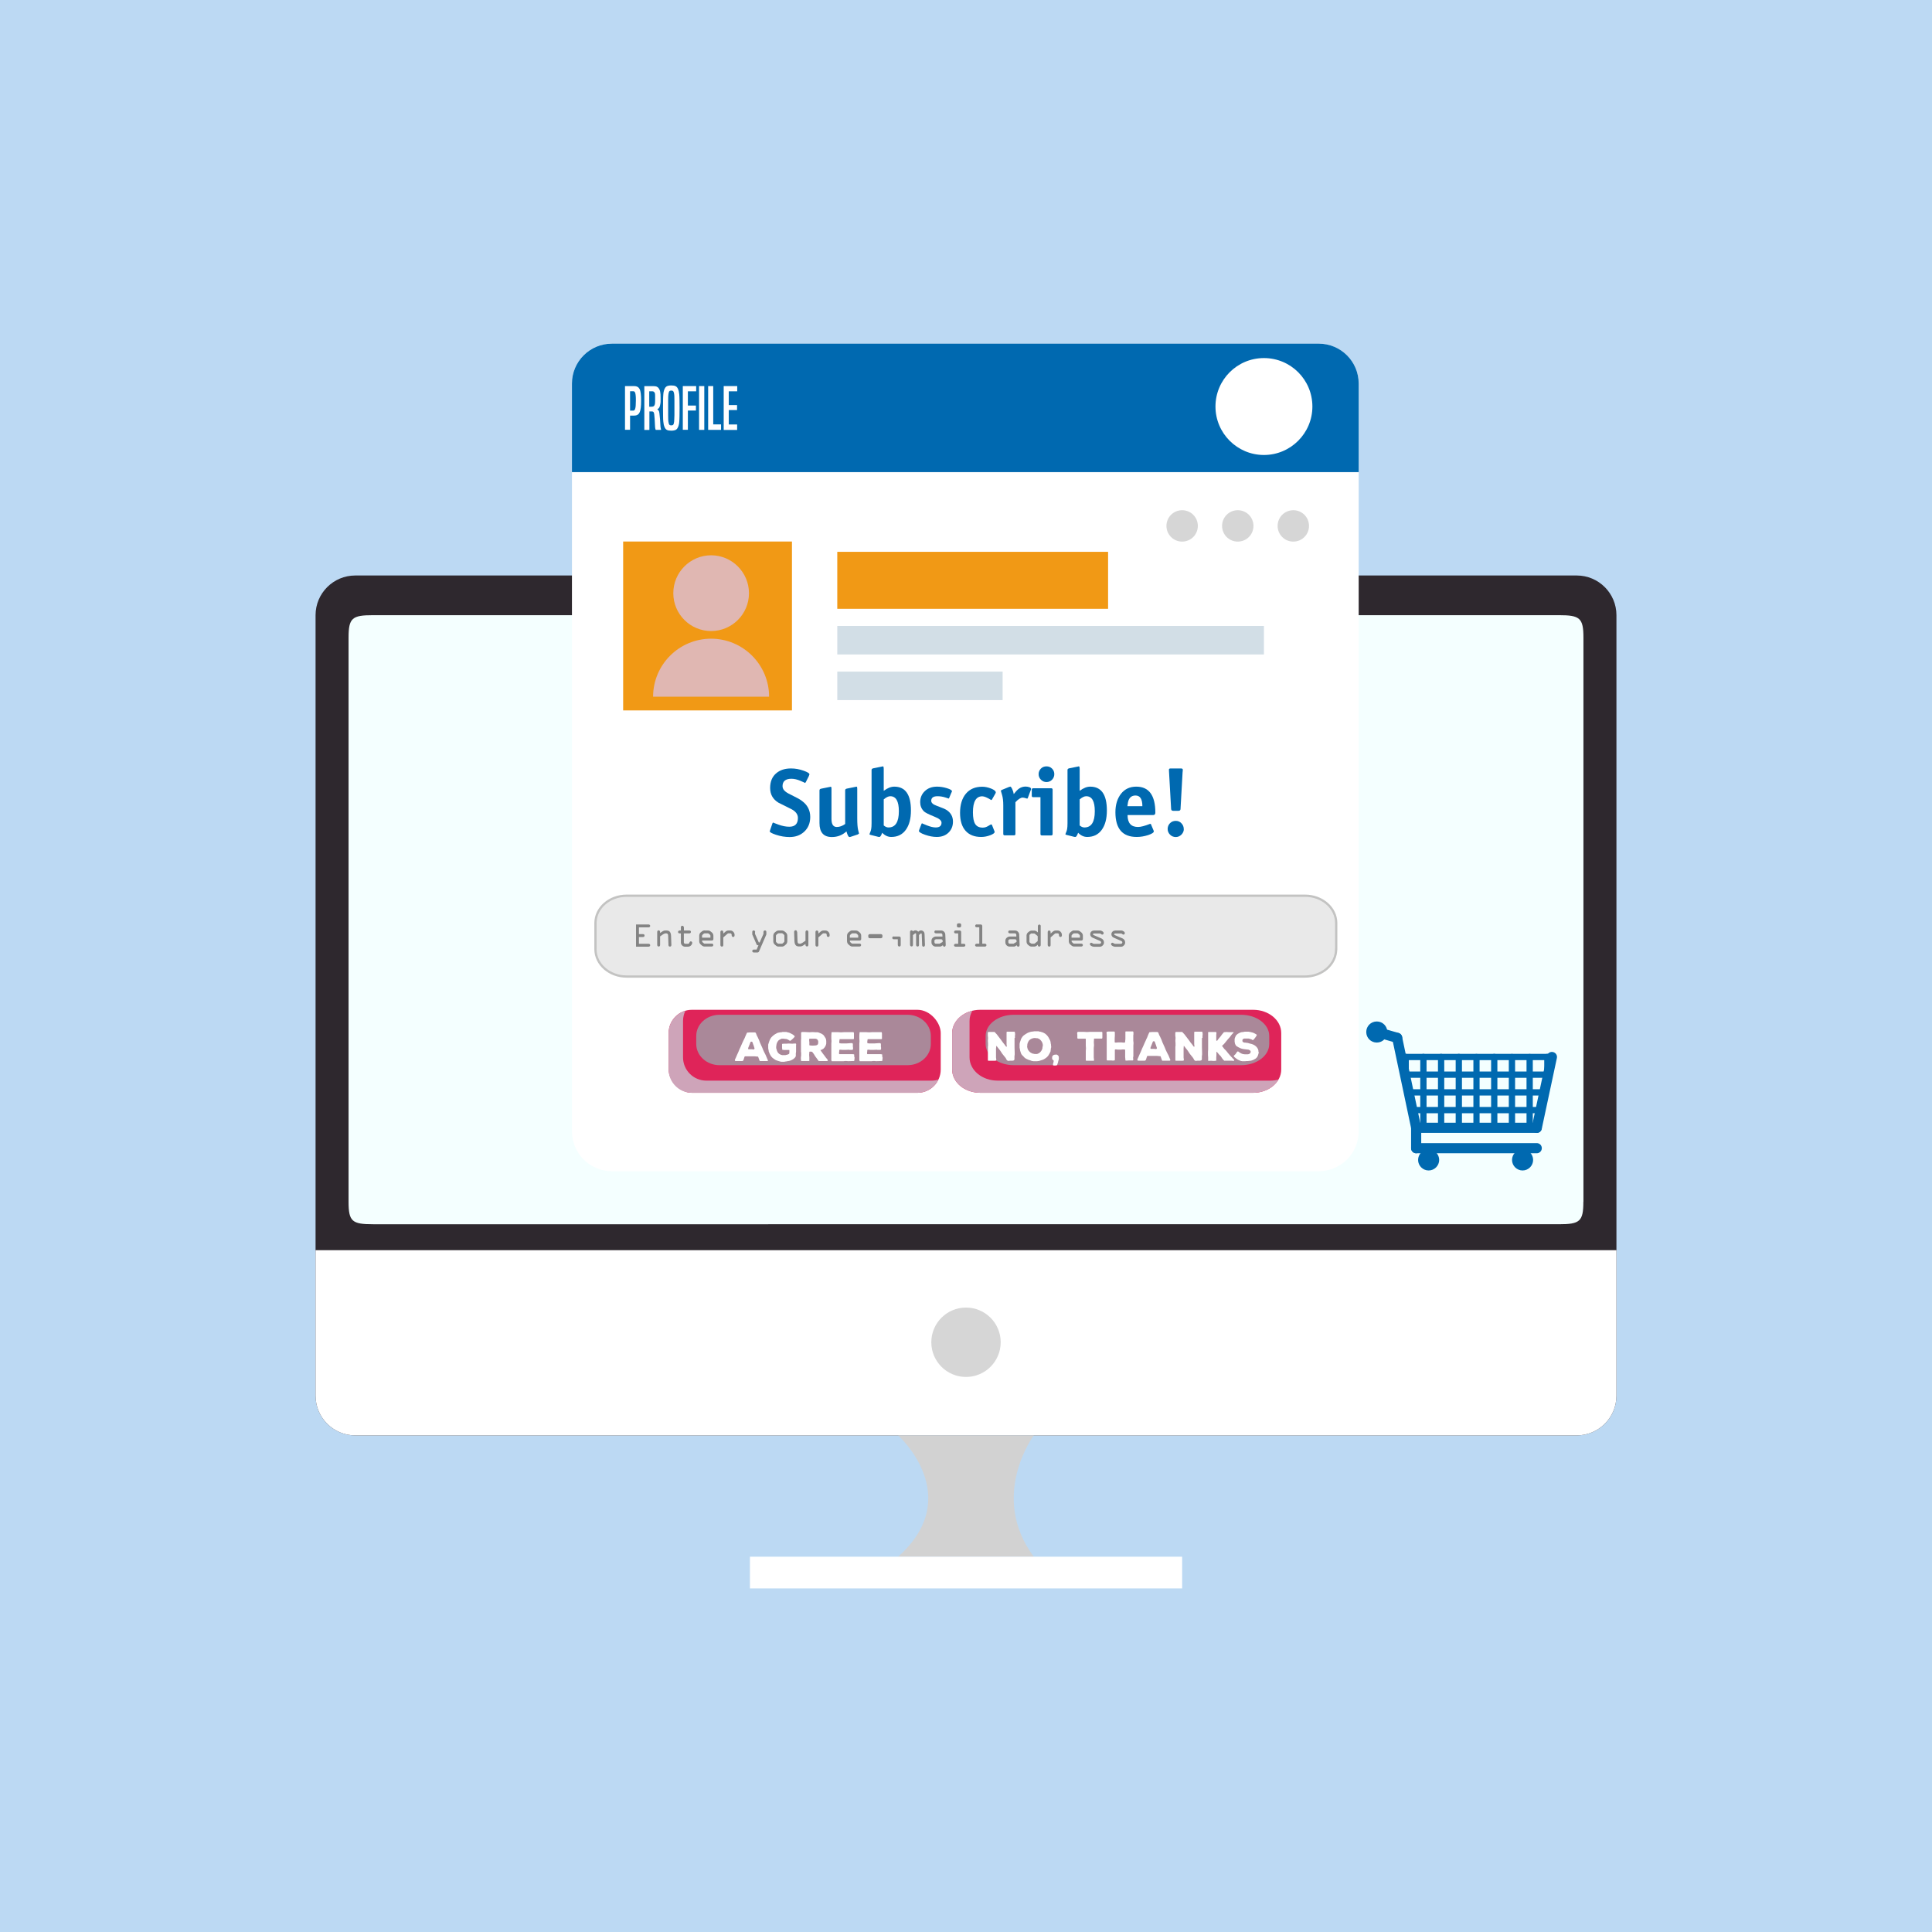 <?xml version="1.0" encoding="UTF-8"?><svg xmlns="http://www.w3.org/2000/svg" width="240" height="240" viewBox="0 0 240 240"><defs><style>.d{fill:#0069b0;}.e{fill:#f4ffff;}.f,.g{fill:#fff;}.h{fill:#f19915;}.i{fill:#bcd9f3;}.j{fill:#df2459;}.k{fill:#d2dee6;}.l{fill:#d2d2d2;}.m{fill:#d6d6d6;}.n{fill:#e0b7b2;}.o{fill:#2e282e;}.p{fill:#838383;}.q{fill:#cea4b9;}.q,.r{mix-blend-mode:multiply;}.s{fill:#a89;}.s,.g{mix-blend-mode:soft-light;}.t{fill:#e9e9e9;stroke:#c3c3c2;stroke-miterlimit:10;stroke-width:.28px;}.u{isolation:isolate;}</style></defs><g class="u"><g id="a"/><g id="b"><g id="c"><g><rect class="i" width="240" height="240"/><g><g><path class="o" d="M44.13,71.49H195.87c2.72,0,4.93,2.21,4.93,4.93v96.96c0,2.72-2.21,4.93-4.93,4.93H44.13c-2.72,0-4.93-2.21-4.93-4.93V76.42c0-2.72,2.21-4.93,4.93-4.93Z"/><path class="e" d="M196.69,149.3c0,2.44-.45,2.78-3.04,2.78H46.34c-2.59,0-3.04-.34-3.04-2.78V79.2c0-2.44,.45-2.78,3.04-2.78H193.66c2.58,0,3.04,.34,3.04,2.78v70.1Z"/><path class="f" d="M39.2,155.3v18.08c0,2.72,2.21,4.93,4.93,4.93H195.87c2.72,0,4.93-2.21,4.93-4.93v-18.08H39.2Z"/><path class="m" d="M124.31,166.74c0,2.38-1.93,4.31-4.31,4.31s-4.31-1.93-4.31-4.31,1.93-4.31,4.31-4.31,4.31,1.93,4.31,4.31Z"/><path class="l" d="M128.42,193.38h-16.85c8.42-7.53,0-15.07,0-15.07h16.85s-5.6,7.53,0,15.07Z"/><rect class="f" x="93.16" y="193.38" width="53.69" height="3.94"/></g><g><path class="f" d="M76.01,42.69h87.81c2.74,0,4.96,2.22,4.96,4.96v92.88c0,2.74-2.22,4.96-4.96,4.96H76.01c-2.74,0-4.96-2.22-4.96-4.96V47.64c0-2.74,2.22-4.96,4.96-4.96Z"/><path class="d" d="M168.78,58.65v-11c0-2.74-2.22-4.96-4.96-4.96H76.01c-2.74,0-4.96,2.22-4.96,4.96v11h97.73Z"/><g><path class="f" d="M77.64,53.4v-5.44h1.13c.17,0,.31,.03,.42,.09,.11,.06,.2,.16,.27,.29,.07,.14,.11,.32,.14,.56,.03,.23,.04,.52,.04,.87s-.01,.64-.04,.87c-.03,.24-.07,.43-.14,.57-.06,.15-.15,.25-.27,.32-.12,.07-.26,.1-.43,.1h-.49v1.76h-.63Zm1.02-2.39c.06,0,.11-.02,.15-.06,.04-.04,.08-.1,.1-.2,.03-.09,.05-.22,.06-.38,.01-.16,.02-.36,.02-.61s0-.44-.02-.6c-.01-.15-.04-.27-.06-.35-.03-.08-.07-.14-.11-.17-.04-.03-.09-.04-.15-.04h-.38v2.41h.39Z"/><path class="f" d="M81.46,53.4s-.03-.06-.04-.09c0-.03-.02-.08-.03-.13,0-.06-.01-.14-.02-.23,0-.1-.01-.23-.02-.39-.01-.18-.02-.36-.03-.55-.01-.18-.03-.37-.05-.55-.02-.15-.06-.24-.1-.29-.04-.04-.11-.06-.2-.06h-.3v2.3h-.63v-5.44h1.15c.17,0,.3,.02,.39,.06s.17,.1,.24,.19c.04,.06,.08,.12,.11,.19s.06,.15,.08,.25c.02,.1,.03,.21,.04,.33,0,.13,.01,.27,.01,.44s0,.32,0,.43c0,.12-.01,.22-.03,.3-.01,.08-.03,.15-.04,.21s-.03,.11-.05,.16c-.03,.08-.07,.14-.12,.19-.05,.04-.09,.08-.15,.1v.04s.09,.07,.14,.13c.05,.06,.08,.17,.1,.32,.03,.25,.06,.5,.08,.76,.02,.26,.04,.52,.05,.8,0,.11,.02,.2,.03,.28,.01,.08,.03,.15,.05,.22v.03h-.65Zm-.51-2.88c.09,0,.16-.01,.22-.04,.06-.02,.11-.08,.14-.16,.02-.04,.03-.08,.04-.11,0-.04,.02-.09,.02-.15,0-.06,.01-.15,.01-.24,0-.1,0-.23,0-.38,0-.12,0-.22,0-.3,0-.08,0-.14-.01-.19,0-.05-.01-.09-.03-.12-.01-.03-.03-.06-.04-.08-.06-.09-.14-.14-.25-.14h-.4v1.92h.29Z"/><path class="f" d="M82.55,53.05c-.03-.08-.06-.17-.09-.27-.02-.1-.04-.23-.06-.4s-.03-.39-.03-.66c0-.27-.01-.62-.01-1.04s0-.77,.01-1.04c0-.27,.02-.49,.03-.65,.01-.17,.03-.3,.06-.39,.02-.1,.05-.19,.09-.27,.07-.17,.16-.28,.29-.35,.12-.06,.31-.1,.55-.1s.43,.03,.55,.1c.12,.06,.22,.18,.29,.35,.03,.09,.06,.18,.09,.27,.02,.1,.04,.23,.06,.39,.01,.17,.03,.39,.03,.65,0,.27,.01,.62,.01,1.04s0,.77-.01,1.04c0,.27-.02,.49-.03,.66-.01,.17-.03,.3-.06,.4-.02,.1-.05,.19-.09,.27-.07,.17-.16,.28-.29,.35-.12,.06-.31,.1-.55,.1s-.43-.03-.55-.1c-.12-.06-.22-.18-.29-.35Zm1.15-.46c.01-.06,.03-.12,.04-.19,0-.07,.02-.17,.02-.3,0-.13,.01-.31,.02-.53,0-.22,0-.53,0-.9s0-.68,0-.91c0-.23,0-.41-.01-.54,0-.13-.02-.23-.03-.29,0-.06-.02-.13-.04-.18-.02-.09-.06-.15-.1-.18-.05-.04-.12-.05-.21-.05s-.17,.02-.21,.05c-.04,.04-.08,.09-.1,.18-.01,.06-.03,.12-.04,.19s-.02,.17-.03,.3c0,.13-.01,.31-.01,.54,0,.23,0,.53,0,.91s0,.68,0,.9c0,.22,0,.4,.01,.53,0,.13,.02,.23,.03,.3,.01,.07,.03,.13,.04,.19,.02,.09,.06,.15,.1,.18,.04,.03,.11,.05,.21,.05s.17-.02,.21-.05c.04-.03,.08-.09,.1-.18Z"/><path class="f" d="M84.82,53.4v-5.44h1.66v.65h-1.03v1.77h1v.62h-1v2.39h-.63Z"/><path class="f" d="M86.84,53.4v-5.44h.65v5.44h-.65Z"/><path class="f" d="M87.97,53.4v-5.44h.63v4.76h.97v.68h-1.6Z"/><path class="f" d="M89.9,53.4v-5.44h1.68v.65h-1.05v1.71h1.03v.62h-1.03v1.79h1.04v.68h-1.67Z"/></g><path class="g" d="M163.03,50.5c0,3.32-2.7,6.02-6.02,6.02s-6.02-2.7-6.02-6.02,2.69-6.02,6.02-6.02,6.02,2.69,6.02,6.02Z"/><polygon class="f" points="160.31 52.12 158.69 50.5 160.31 48.88 158.63 47.19 157.01 48.81 155.39 47.19 153.7 48.88 155.32 50.5 153.7 52.12 155.39 53.8 157.01 52.18 158.63 53.8 160.31 52.12"/><g><path class="m" d="M148.8,65.33c0,1.08-.87,1.95-1.95,1.95s-1.95-.87-1.95-1.95,.87-1.95,1.95-1.95,1.95,.87,1.95,1.95Z"/><path class="m" d="M155.71,65.33c0,1.08-.87,1.95-1.95,1.95s-1.95-.87-1.95-1.95,.87-1.95,1.95-1.95,1.95,.87,1.95,1.95Z"/><path class="m" d="M162.61,65.33c0,1.08-.87,1.95-1.95,1.95s-1.95-.87-1.95-1.95,.87-1.95,1.95-1.95,1.95,.87,1.95,1.95Z"/></g><rect class="h" x="77.41" y="67.27" width="20.97" height="20.98"/><g class="r"><path class="n" d="M88.34,78.39c2.6,0,4.7-2.11,4.7-4.7s-2.11-4.71-4.7-4.71-4.7,2.11-4.7,4.71,2.11,4.7,4.7,4.7Z"/><path class="n" d="M88.34,79.34c-3.98,0-7.21,3.23-7.21,7.21h14.41c0-3.98-3.23-7.21-7.21-7.21Z"/></g><rect class="h" x="104.01" y="68.55" width="33.64" height="7.08"/><rect class="k" x="104.01" y="77.76" width="53" height="3.54"/><rect class="k" x="104.01" y="83.43" width="20.54" height="3.54"/><g><rect class="j" x="83.06" y="125.44" width="33.8" height="10.31" rx="2.89" ry="2.89"/><path class="q" d="M115.77,134.24h-28.03c-1.59,0-2.89-1.29-2.89-2.89v-4.53c0-.45,.11-.88,.29-1.26-1.2,.35-2.08,1.46-2.08,2.77v4.53c0,1.59,1.29,2.89,2.89,2.89h28.03c1.14,0,2.13-.67,2.59-1.63-.26,.07-.53,.12-.81,.12Z"/><path class="s" d="M115.63,129.69c0,1.45-1.29,2.63-2.89,2.63h-23.36c-1.59,0-2.89-1.18-2.89-2.63v-1c0-1.45,1.29-2.63,2.89-2.63h23.36c1.59,0,2.89,1.18,2.89,2.63v1Z"/><g><path class="f" d="M95.4,131.66v.07l-.02,.06-.06,.02h-.92l-.03-.04-.03-.05-.15-.42-.04-.05h-.1l-.3-.03h-1.2l-.04,.02-.03,.06-.11,.34-.03,.08-.06,.06-.07,.03h-.82l-.06-.02-.04-.05v-.1l.04-.08,.07-.15,.03-.07,.12-.28,.03-.07,.13-.28,.03-.07,.11-.27,.03-.07,.13-.28,.03-.07,.18-.41,.14-.3,.04-.08,.11-.22,.03-.08,.1-.23,.03-.07,.09-.2,.03-.06,.05-.03h.07l.23-.02h.62l.08,.02,.05,.04,.03,.07,.07,.19,.03,.07,.12,.23,.03,.07,.11,.24,.03,.07,.09,.25,.03,.07,.11,.24,.03,.07,.11,.24,.03,.07,.1,.25,.03,.07,.15,.31,.12,.23,.03,.07,.13,.31,.1,.25Zm-1.66-1.4l-.02-.07-.11-.34-.03-.07-.1-.29-.03-.06-.05-.03h-.12l-.05,.05-.13,.34-.03,.07-.13,.33v.13l.06,.02h.38l.23,.03,.06-.02,.04-.04v-.05Z"/><path class="f" d="M98.89,129.76v.88l-.03,.21v.35l-.03,.05-.04,.07-.04,.06-.08,.08-.06,.05-.03,.03-.07,.04-.03,.02-.06,.04-.1,.05-.07,.03-.07,.03-.11,.03-.07,.02h-.08l-.07,.03h-.11l-.07,.03h-.07l-.2,.04h-.34l-.08-.03h-.08l-.07-.03-.17-.05-.07-.02-.07-.03-.1-.03-.06-.03-.1-.06-.06-.04-.06-.04-.06-.05-.06-.04-.06-.05-.08-.08-.05-.06-.06-.07-.04-.07-.12-.22-.03-.08-.03-.07-.03-.08-.03-.08v-.08l-.03-.08v-.08l-.03-.11v-.49l.03-.08,.02-.08,.03-.08,.03-.08,.02-.08,.03-.07,.03-.08,.04-.08,.03-.07,.06-.09,.04-.06,.05-.06,.06-.06,.06-.06,.13-.11,.06-.05,.06-.04,.06-.04,.16-.09,.07-.04,.08-.04,.08-.02,.08-.02,.18-.03,.14-.02h.07l.07-.03h.49l.07,.03,.11,.02,.07,.02,.11,.03,.07,.03,.18,.09,.07,.04,.07,.04h.02l.06,.05,.06,.04,.02,.03,.06,.04,.03,.03,.03,.03v.07l-.04,.04-.04,.06-.05,.05-.14,.14-.09,.08-.06,.05-.06,.04-.04,.03-.03,.02h-.04l-.06-.03-.06-.04-.06-.04-.07-.04-.08-.03-.08-.03-.08-.02h-.08l-.23-.03h-.24l-.08,.04-.15,.07-.06,.04-.07,.05-.05,.05-.05,.07-.04,.06-.04,.07-.03,.07-.03,.08-.02,.07-.03,.15v.08l-.02,.08v.2l.03,.08,.03,.11,.02,.08,.05,.12,.03,.07,.06,.09,.05,.06,.09,.08,.07,.05,.1,.05,.07,.03,.15,.04h.4l.27-.07,.08-.03,.07-.04,.05-.03v-.09l.02-.04v-.31l-.03-.03h-.64l-.17-.02h-.03l-.02-.03v-.1l-.02-.08v-.51l.02-.02h.06l.13-.02h.31l.32-.02,.4,.02h.08l.2-.02h.19l.03,.04v.03l.02,.07v.04Z"/><path class="f" d="M102.81,131.79l-.07,.02h-1.04l-.04-.06-.16-.22-.04-.06-.16-.21-.04-.06-.14-.23-.04-.06-.16-.21-.03-.04h-.03l-.06-.02h-.22l-.04,.02v.07l-.02,.27v.08l.02,.28v.42l-.03,.02h-.97l-.03-.03v-.12l-.02-.07v-.21l.03-.27v-.35l-.02-.08v-1.39l.02-.26v-.76l.04-.04h.06l.04-.02h.3l.59,.03,.34-.02h.08l.33,.02h.27l.07,.02,.1,.03,.07,.03,.07,.03,.08,.03,.07,.03,.07,.04,.09,.06,.06,.04,.05,.05,.05,.06,.07,.1,.04,.07,.06,.09,.04,.07,.03,.07,.03,.08v.08l.02,.08v.35l-.02,.08-.02,.08-.03,.07-.03,.07-.04,.07-.04,.06-.04,.06-.04,.05-.08,.08-.05,.04-.1,.05-.06,.04-.06,.03h-.07l-.04,.03,.02,.04,.18,.25,.04,.06,.18,.24,.05,.06,.18,.25,.05,.06,.15,.18,.04,.06,.03,.06-.02,.04Zm-1.4-1.94l.07-.03,.06-.03,.05-.06,.03-.07,.02-.08v-.25l-.03-.07-.04-.07-.04-.06-.05-.04-.07-.03-.11-.03h-.72l-.03,.02-.03,.03v.25l.02,.08v.44h.04l.06,.02,.26,.02h.08l.33-.02,.11-.02Z"/><path class="f" d="M106.16,131.34v.08l-.03,.27v.05l-.02,.04-.03,.02-.65,.02h-.08l-.26-.02h-.08l-.26,.03h-1.42l-.03-.04v-.03l-.03-.06v-2.07l.02-.26v-.08l-.02-.26v-.42l.02-.26v-.07l.02-.04,.02-.02h.81l.3,.02h.08l.3-.02h1.21l.03,.03v.04l.02,.07v.68l-.04,.03-.02,.02h-1.71l-.02,.03v.08l-.03,.12v.22l.02,.03,.02,.03h.05l.16,.02h.63l.56-.04h.15l.05,.02,.03,.03v.03l.02,.05v.33l.02,.11v.15l-.02,.06-.02,.03-.04,.03h-.37l-.08-.02-.4,.02h-.4l-.2-.02h-.14l-.03,.02v.04l-.02,.07v.12l-.02,.08v.16l.02,.04,.02,.02h1.61l.18,.02h.03l.02,.04v.06l.02,.27Z"/><path class="f" d="M109.64,131.34v.08l-.03,.27v.05l-.02,.04-.03,.02-.65,.02h-.08l-.26-.02h-.08l-.26,.03h-1.42l-.03-.04v-.03l-.03-.06v-2.07l.02-.26v-.08l-.02-.26v-.42l.02-.26v-.07l.02-.04,.02-.02h.81l.3,.02h.08l.3-.02h1.21l.03,.03v.04l.02,.07v.68l-.04,.03-.02,.02h-1.71l-.02,.03v.08l-.03,.12v.22l.02,.03,.02,.03h.05l.16,.02h.63l.56-.04h.15l.05,.02,.03,.03v.03l.02,.05v.33l.02,.11v.15l-.02,.06-.02,.03-.04,.03h-.37l-.08-.02-.4,.02h-.4l-.2-.02h-.14l-.03,.02v.04l-.02,.07v.12l-.02,.08v.16l.02,.04,.02,.02h1.61l.18,.02h.03l.02,.04v.06l.02,.27Z"/></g></g><g><path class="j" d="M159.16,132.86c0,1.59-1.56,2.89-3.49,2.89h-33.9c-1.93,0-3.49-1.29-3.49-2.89v-4.53c0-1.59,1.56-2.89,3.49-2.89h33.9c1.93,0,3.49,1.29,3.49,2.89v4.53Z"/><path class="q" d="M157.83,134.24h-33.9c-1.93,0-3.49-1.29-3.49-2.89v-4.53c0-.45,.13-.88,.35-1.26-1.45,.35-2.51,1.46-2.51,2.77v4.53c0,1.59,1.56,2.89,3.49,2.89h33.9c1.38,0,2.57-.67,3.14-1.63-.31,.07-.64,.12-.98,.12Z"/><path class="s" d="M157.67,129.69c0,1.45-1.56,2.63-3.49,2.63h-28.25c-1.93,0-3.49-1.18-3.49-2.63v-1c0-1.45,1.56-2.63,3.49-2.63h28.25c1.93,0,3.49,1.18,3.49,2.63v1Z"/><g><path class="f" d="M126.03,128.94v1.18l.02,.66v.21l-.03,.24v.36l-.02,.06-.04,.06-.05,.03h-.04l-.07,.02h-.33l-.13,.02h-.14l-.06-.04-.06-.04-.04-.06-.07-.14-.04-.07-.19-.24-.05-.06-.19-.24-.04-.06-.17-.26-.04-.06-.19-.24-.05-.06-.18-.24-.04-.04h-.03v.07l-.03,.25v1.13l.03,.2v.14l-.04,.03h-.03l-.06,.02h-.85l-.04-.02-.02-.04v-1.7l.02-.08v-.34l-.02-.26v-.08l.02-.26v-.08l-.03-.27v-.34l.02-.05v-.04h.04l.05-.02h.73l.02,.02,.03,.04,.21,.22,.05,.06,.18,.24,.05,.06,.18,.24,.05,.06,.18,.25,.04,.06,.19,.24,.05,.06,.18,.25,.04,.03h.04l.03-.02v-.06l-.03-.21v-1.51l.03-.04,.03-.02h.91l.04,.03,.03,.03v.11l.02,.08v.15l-.02,.08v.29Z"/><path class="f" d="M130.58,129.92v.19l-.02,.07-.03,.15v.11l-.02,.07v.08l-.03,.07-.05,.1-.03,.07-.13,.22-.04,.07-.05,.06-.05,.06-.08,.08-.06,.05-.06,.05-.06,.04-.09,.06-.07,.04-.07,.04-.07,.03-.1,.04-.07,.02-.16,.05-.08,.03-.08,.02-.08,.02h-.08l-.08,.02h-.44l-.16-.03h-.07l-.07-.04-.27-.09-.08-.02-.08-.04-.16-.07-.07-.04-.07-.04-.06-.05-.06-.05-.06-.07-.06-.06-.13-.13-.05-.06-.05-.06-.04-.07-.04-.1-.07-.22-.03-.1v-.07l-.03-.08v-.07l-.03-.11v-.5l.02-.08,.02-.09,.02-.08,.03-.07,.03-.08,.03-.11,.03-.08,.02-.04,.04-.07,.07-.11,.05-.07,.03-.04,.06-.06,.08-.07,.07-.05,.06-.04,.15-.1,.07-.04,.07-.04,.07-.04,.1-.04,.07-.02,.07-.03,.07-.02,.19-.04h.07l.25-.04h.51l.08,.03,.08,.02h.08l.08,.03,.07,.02,.07,.02,.1,.04,.07,.03,.16,.09,.06,.04,.06,.05,.08,.08,.06,.05,.05,.06,.04,.06,.07,.09,.04,.07,.03,.06,.04,.07,.05,.1,.04,.07,.03,.07,.03,.07,.02,.11,.03,.15v.08l.03,.08v.17Zm-1.04,.08v-.25l-.04-.15-.02-.07-.06-.11-.04-.07-.07-.09-.05-.05-.07-.08-.06-.04-.13-.07-.07-.03-.08-.02h-.08l-.16-.02h-.18l-.07,.02-.13,.03-.08,.03-.11,.06-.07,.04-.08,.07-.06,.06-.05,.07-.04,.06v.03l-.06,.1-.03,.07v.04l-.03,.07v.14l-.02,.07v.15l.02,.08v.04l.03,.07v.03l.03,.07,.02,.04,.04,.07,.03,.04,.06,.07,.03,.04,.06,.06,.1,.08,.07,.04,.08,.04,.07,.03,.1,.04h.07l.12,.03h.29l.11-.04,.07-.03,.11-.07,.06-.04,.08-.08,.05-.06,.06-.08,.04-.07,.05-.11,.03-.07,.02-.11v-.07l.02-.12Z"/><path class="f" d="M131.54,131.45v.07l-.02,.03v.08l-.04,.12-.02,.07-.02,.08v.04l-.03,.09-.03,.09-.03,.08v.04l-.04,.06v.02h-.03l-.03,.02-.16,.02h-.17l-.06-.02h-.03l-.02-.03v-.16l.03-.08,.02-.09,.03-.13v-.1l-.02-.02-.04-.03-.06-.05-.05-.07-.02-.07v-.21l.03-.08,.04-.07,.06-.06,.08-.04,.08-.03h.08l.09-.02h.09l.08,.04,.07,.04,.06,.06,.04,.07,.03,.08v.18Z"/><path class="f" d="M136.94,128.56v.34l-.02,.06v.04l-.04,.02h-.96l-.02,.04v.07l-.02,.29v.08l.02,.3v.08l-.03,.3v1.2l.03,.22v.14l-.03,.03h-.9l-.06-.02h-.03v-1.19l.02-.29v-.08l-.02-.3v-.82l-.03-.04h-.91l-.06-.02-.03-.02-.02-.03v-.39l-.02-.19v-.08l.02-.06,.02-.04h.03l.05-.02h.75l.29,.02h.08l.37-.02h1.46l.04,.03,.02,.04v.33Z"/><path class="f" d="M140.76,131.3v.2l.02,.07v.07l-.03,.06-.03,.03h-.48l-.26,.02h-.15l-.03-.06v-.07l-.03-.32v-.87l-.03-.04-.05-.02h-.32l-.08,.02h-.4l-.27-.03h-.07l-.04,.02-.02,.04v1.27l-.05,.04h-.06l-.07,.02h-.07l-.21-.02h-.49l-.04-.03-.02-.03v-3.15l-.02-.17v-.1l.02-.06,.04-.03h.06l.07-.02h.78l.04,.05,.02,.06v.41l-.02,.32v.47l.02,.04,.03,.02h.19l.19-.02h.39l.29,.03h.11l.06-.04,.02-.04v-.06l.03-.32v-.89l.04-.04h.9l.04,.04,.02,.07v.27l-.02,.08v.69l.03,.26v.08l-.02,.26v1.37Z"/><path class="f" d="M145.38,131.61v.07l-.02,.06-.06,.02h-.92l-.03-.04-.02-.05-.15-.42-.03-.05h-.1l-.3-.03h-1.2l-.04,.02-.03,.06-.11,.34-.03,.08-.06,.06-.07,.03h-.82l-.06-.02-.04-.05v-.1l.04-.08,.07-.15,.03-.07,.12-.28,.03-.07,.13-.28,.03-.07,.11-.27,.03-.07,.13-.28,.03-.07,.18-.41,.14-.3,.03-.08,.11-.22,.03-.08,.09-.23,.03-.07,.09-.2,.03-.06,.05-.03h.07l.23-.02h.62l.08,.02,.06,.04,.03,.07,.07,.19,.03,.07,.12,.23,.03,.07,.11,.24,.03,.07,.09,.25,.03,.07,.11,.24,.03,.07,.11,.24,.03,.07,.1,.25,.03,.07,.15,.31,.12,.23,.04,.07,.13,.31,.1,.25Zm-1.66-1.4l-.02-.07-.11-.34-.03-.07-.1-.29-.03-.06-.05-.03h-.12l-.05,.05-.13,.34-.03,.07-.13,.33v.13l.06,.02h.38l.23,.03,.07-.02,.04-.04v-.05Z"/><path class="f" d="M149.31,128.94v1.18l.02,.66v.21l-.03,.24v.36l-.02,.06-.04,.06-.05,.03h-.04l-.07,.02h-.33l-.12,.02h-.14l-.06-.04-.06-.04-.04-.06-.07-.14-.04-.07-.19-.24-.05-.06-.19-.24-.04-.06-.17-.26-.04-.06-.19-.24-.05-.06-.18-.24-.04-.04h-.03v.07l-.02,.25v1.13l.03,.2v.14l-.04,.03h-.04l-.06,.02h-.85l-.04-.02-.02-.04v-1.7l.02-.08v-.34l-.02-.26v-.08l.02-.26v-.08l-.03-.27v-.34l.02-.05v-.04h.04l.06-.02h.73l.03,.02,.03,.04,.21,.22,.05,.06,.18,.24,.05,.06,.18,.24,.05,.06,.18,.25,.04,.06,.19,.24,.05,.06,.18,.25,.04,.03h.04l.03-.02v-.06l-.03-.21v-1.51l.03-.04,.03-.02h.91l.03,.03,.03,.03v.11l.02,.08v.15l-.02,.08v.29Z"/><path class="f" d="M153.29,131.66l.03,.04v.03l-.03,.03-.03,.02h-.06l-.27-.02h-.85l-.04-.03-.17-.19-.04-.06-.15-.22-.04-.06-.19-.19-.05-.06-.16-.19-.04-.05-.03-.04h-.06v.41l-.02,.27v.4l-.03,.02h-.06l-.15,.02h-.15l-.23-.02h-.08l-.25,.02h-.04l-.02-.04v-.4l-.02-.27v-.43l.02-.27v-2.16l.03-.02h.95l.03,.02v.04l.02,.05v.07l-.02,.16v.69l.03,.06h.04l.06-.03,.15-.21,.27-.32,.15-.21,.05-.06,.17-.2,.04-.04h.05l.23-.02h.08l.3,.02h.51l.03,.02h0v.02l-.04,.04-.19,.21-.05,.06-.17,.23-.05,.06-.19,.21-.05,.06-.18,.22-.05,.06-.18,.22-.05,.06-.12,.11-.06,.06-.03,.03-.02,.04v.03l.04,.04,.18,.24,.05,.06,.22,.22,.05,.06,.19,.24,.05,.06,.2,.23,.05,.06,.21,.22,.05,.06,.22,.22Z"/><path class="f" d="M156.36,130.64v.17l-.03,.08-.03,.11-.02,.07-.04,.1-.03,.07-.06,.09-.05,.06-.06,.06-.06,.05-.1,.06-.07,.04-.07,.04-.07,.03-.11,.04-.15,.05h-.08l-.12,.03h-.07l-.11,.02h-.18l-.24,.02h-.29l-.07-.02h-.08l-.07-.04-.11-.03-.07-.04-.07-.03-.07-.03-.06-.04-.16-.11-.06-.05-.09-.07-.06-.05-.05-.06-.04-.04v-.03l.02-.04,.02-.03,.05-.05,.14-.13,.04-.06,.08-.13,.04-.05,.05-.06,.06-.03h.05l.06,.05,.16,.11,.07,.04,.07,.04,.11,.05,.07,.02,.08,.03h.08l.11,.02h.39l.08-.02h.04l.07-.04,.06-.04,.05-.05,.02-.04,.03-.07v-.12l-.05-.07-.03-.03-.06-.05h-.04l-.07-.04-.08-.02h-.08l-.47-.06-.15-.03-.08-.02-.11-.04-.07-.02-.07-.04-.17-.08-.06-.04-.07-.04-.07-.04-.08-.07-.04-.06-.04-.07-.03-.07-.04-.1v-.07l-.03-.11v-.36l.02-.07,.02-.07,.03-.07,.05-.11,.03-.07,.04-.06,.05-.05,.08-.07,.06-.05,.06-.04,.07-.03,.1-.06,.15-.06,.07-.02,.11-.02h.08l.15-.03,.11-.02h.46l.04,.02h.08l.17,.04,.08,.02,.08,.02,.08,.02,.08,.03,.07,.04,.07,.03,.09,.05,.07,.04,.06,.04,.04,.04v.05l-.03,.06-.06,.1-.04,.06-.19,.25-.06,.07-.06,.05h-.12l-.07-.06-.07-.03h-.04l-.07-.04h-.04l-.08-.03-.11-.02h-.51l-.08,.03h-.03l-.06,.06-.03,.03-.03,.07v.14l.04,.07,.05,.05,.06,.03h.04l.07,.03h.12l.17,.03h.08l.17,.05,.16,.05,.11,.02,.07,.02,.14,.05,.1,.04,.07,.04,.07,.04,.06,.04,.14,.12,.05,.06,.05,.06,.06,.09,.04,.07,.03,.07,.02,.07,.02,.11v.16Z"/></g></g><g><path class="t" d="M165.98,117.91c0,1.88-1.73,3.4-3.87,3.4H77.84c-2.14,0-3.87-1.52-3.87-3.4v-3.24c0-1.88,1.73-3.4,3.87-3.4h84.28c2.14,0,3.87,1.52,3.87,3.4v3.24Z"/><g><path class="p" d="M79.01,114.84h1.56c.06,0,.11,.02,.14,.05,.04,.03,.06,.08,.06,.13s-.02,.09-.06,.13c-.04,.03-.08,.05-.14,.05h-1.2v.84h.51c.06,0,.1,.02,.14,.05,.04,.03,.05,.08,.05,.13s-.02,.1-.05,.13c-.04,.03-.08,.05-.14,.05h-.51v.84h1.2c.06,0,.11,.02,.14,.05,.04,.03,.06,.08,.06,.13s-.02,.1-.06,.13c-.04,.03-.08,.05-.14,.05h-1.56v-2.75Z"/><path class="p" d="M81.99,115.79v.11l.21-.14h.01c.15-.12,.29-.17,.43-.17h.16c.18,0,.32,.05,.41,.16,.09,.11,.14,.28,.15,.5l.04,1.14h0c0,.06-.02,.11-.05,.15-.03,.04-.08,.05-.13,.05s-.09-.02-.13-.05c-.03-.04-.05-.08-.05-.15l-.04-1.15c0-.1-.02-.17-.06-.22-.04-.05-.09-.07-.16-.07h-.12c-.06,0-.14,.03-.24,.09h-.01l-.41,.28v1.07c0,.06-.02,.11-.05,.14-.03,.04-.08,.05-.13,.05s-.1-.02-.13-.06c-.03-.04-.05-.08-.05-.14v-1.6c0-.06,.02-.11,.05-.15,.03-.04,.08-.06,.13-.06,.05,0,.09,.02,.13,.06,.03,.04,.05,.09,.05,.15Z"/><path class="p" d="M84.96,115.19v.4h.68c.06,0,.11,.02,.14,.05,.04,.03,.05,.08,.05,.13s-.02,.1-.06,.13c-.04,.03-.08,.05-.14,.05h-.68v1.12s.02,.09,.05,.12c.03,.03,.07,.05,.12,.05h.35s.07-.01,.1-.03c.03-.02,.05-.05,.07-.09v-.03c.04-.1,.1-.15,.18-.15,.05,0,.09,.02,.12,.05,.03,.03,.05,.07,.05,.12,0,.12-.05,.24-.16,.34-.11,.1-.23,.15-.37,.15h-.35c-.15,0-.27-.05-.38-.16-.1-.1-.15-.23-.15-.37v-1.12h-.15c-.06,0-.11-.02-.15-.05-.04-.03-.05-.08-.05-.13,0-.05,.02-.09,.06-.13,.04-.03,.08-.05,.14-.05h.15v-.4c0-.06,.02-.11,.05-.14,.03-.03,.08-.05,.13-.05s.1,.02,.13,.05c.03,.04,.05,.08,.05,.14Z"/><path class="p" d="M87.55,115.59h.39c.06,0,.12,.01,.18,.03,.06,.02,.11,.05,.16,.09l.15,.12c.06,.05,.1,.11,.14,.18,.03,.07,.05,.15,.05,.23v.42c0,.05-.02,.09-.06,.13s-.08,.05-.14,.05h-1.2v.09s0,.05,.02,.07,.03,.04,.05,.06l.15,.13s.03,.02,.05,.03c.02,0,.04,0,.06,0h.87c.06,0,.11,.02,.14,.05,.04,.03,.05,.08,.05,.13s-.02,.1-.06,.13c-.04,.03-.08,.05-.14,.05h-.88c-.06,0-.12,0-.17-.03-.06-.02-.11-.05-.16-.09l-.15-.13c-.06-.05-.11-.11-.14-.18-.03-.07-.05-.15-.05-.22v-.7c0-.08,.02-.15,.05-.23,.03-.07,.08-.13,.14-.18l.15-.12c.05-.04,.11-.07,.16-.09,.06-.02,.11-.03,.17-.03Zm0,.35s-.04,0-.06,.01c-.02,0-.04,.02-.06,.03l-.15,.13s-.04,.04-.05,.06c-.01,.02-.02,.05-.02,.07v.24h1.04v-.24s0-.05-.02-.07c-.01-.02-.03-.04-.04-.06l-.15-.13s-.04-.02-.06-.03c-.02,0-.04-.01-.06-.01h-.39Z"/><path class="p" d="M89.85,115.78v.19l.3-.26s.1-.07,.16-.09c.06-.02,.12-.03,.18-.03h.23c.14,0,.27,.05,.37,.16,.1,.1,.16,.23,.16,.37v.08c0,.06-.02,.11-.05,.14-.03,.04-.08,.05-.13,.05s-.1-.02-.13-.06c-.03-.04-.05-.08-.05-.14v-.08s-.02-.09-.05-.12c-.03-.04-.08-.05-.12-.05h-.23s-.04,0-.07,.02c-.03,.01-.04,.02-.06,.04l-.51,.45v.95c0,.06-.02,.11-.05,.14-.03,.04-.08,.05-.13,.05s-.1-.02-.13-.06c-.03-.04-.05-.08-.05-.14v-1.61c0-.06,.02-.11,.05-.14,.03-.04,.08-.05,.13-.05s.1,.02,.13,.06c.03,.04,.05,.08,.05,.14Z"/><path class="p" d="M93.79,115.78v.23l.47,1.06h.11l.47-1.06v-.23c0-.06,.02-.11,.05-.14,.03-.04,.08-.06,.13-.06s.1,.02,.13,.05c.03,.04,.05,.08,.05,.14v.26s0,.03,0,.04-.01,.04-.02,.06l-.91,2.1s-.03,.04-.07,.06c-.03,.02-.07,.03-.11,.03h-.45c-.06,0-.11-.02-.14-.05-.04-.03-.05-.07-.05-.13,0-.05,.02-.09,.05-.13,.04-.03,.08-.05,.14-.05h.35l.23-.54h-.06s-.08,0-.11-.02c-.03-.02-.05-.04-.06-.07l-.52-1.2s-.02-.04-.02-.05c0-.02,0-.03,0-.05v-.26c0-.06,.02-.11,.05-.14,.03-.04,.08-.05,.13-.05s.1,.02,.13,.06c.03,.04,.05,.08,.05,.14Z"/><path class="p" d="M96.73,115.59h.39c.06,0,.12,.01,.18,.03,.06,.02,.11,.05,.16,.09l.15,.12c.06,.05,.1,.11,.14,.18s.05,.15,.05,.23v.7c0,.08-.02,.15-.05,.22-.03,.07-.08,.13-.14,.18l-.15,.13s-.1,.07-.16,.09c-.06,.02-.12,.03-.18,.03h-.39c-.06,0-.12,0-.17-.03-.06-.02-.11-.05-.16-.09l-.15-.13c-.06-.05-.11-.11-.14-.18-.03-.07-.05-.15-.05-.22v-.7c0-.08,.02-.15,.05-.23,.03-.07,.08-.13,.14-.18l.15-.12c.05-.04,.1-.07,.16-.09,.06-.02,.11-.03,.17-.03Zm0,.35s-.04,0-.06,.01c-.02,0-.04,.02-.06,.03l-.15,.13s-.04,.04-.05,.06c-.01,.02-.02,.05-.02,.07v.7s0,.05,.02,.07,.03,.04,.05,.06l.15,.13s.03,.02,.05,.03c.02,0,.04,0,.06,0h.39s.04,0,.06-.01c.02,0,.04-.02,.05-.03l.15-.13s.03-.03,.05-.06c.01-.03,.02-.05,.02-.07v-.7s0-.05-.02-.07c-.01-.02-.03-.04-.04-.06l-.15-.13s-.04-.02-.06-.03c-.02,0-.04-.01-.06-.01h-.39Z"/><path class="p" d="M99.03,115.79l.04,1.15c0,.1,.03,.18,.06,.22,.04,.05,.09,.07,.16,.07h.11c.06,0,.14-.03,.23-.09h.02l.41-.28v-1.08c0-.06,.02-.11,.05-.15,.03-.04,.08-.06,.13-.06s.09,.02,.13,.06c.03,.04,.05,.09,.05,.15v1.6c0,.06-.02,.11-.05,.14-.03,.04-.08,.05-.13,.05s-.1-.02-.13-.06c-.03-.04-.05-.08-.05-.14v-.11l-.21,.14h0c-.15,.11-.3,.17-.44,.17h-.16c-.18,0-.32-.05-.41-.16-.09-.11-.14-.28-.15-.5l-.04-1.14h0c0-.06,.02-.11,.05-.15,.03-.04,.08-.06,.13-.06s.09,.02,.13,.05c.03,.04,.05,.08,.05,.15Z"/><path class="p" d="M101.66,115.78v.19l.3-.26s.1-.07,.16-.09c.06-.02,.12-.03,.18-.03h.23c.14,0,.27,.05,.37,.16,.1,.1,.16,.23,.16,.37v.08c0,.06-.02,.11-.05,.14-.03,.04-.08,.05-.13,.05s-.1-.02-.13-.06c-.03-.04-.05-.08-.05-.14v-.08s-.02-.09-.05-.12c-.03-.04-.08-.05-.12-.05h-.23s-.04,0-.07,.02c-.03,.01-.04,.02-.06,.04l-.51,.45v.95c0,.06-.02,.11-.05,.14-.03,.04-.08,.05-.13,.05s-.1-.02-.13-.06c-.03-.04-.05-.08-.05-.14v-1.61c0-.06,.02-.11,.05-.14,.03-.04,.08-.05,.13-.05s.1,.02,.13,.06c.03,.04,.05,.08,.05,.14Z"/><path class="p" d="M105.91,115.59h.39c.06,0,.12,.01,.18,.03,.06,.02,.11,.05,.16,.09l.15,.12c.06,.05,.1,.11,.14,.18s.05,.15,.05,.23v.42c0,.05-.02,.09-.06,.13-.04,.03-.08,.05-.14,.05h-1.2v.09s0,.05,.02,.07,.03,.04,.05,.06l.15,.13s.03,.02,.05,.03c.02,0,.04,0,.06,0h.87c.06,0,.11,.02,.14,.05,.04,.03,.05,.08,.05,.13s-.02,.1-.06,.13c-.04,.03-.08,.05-.14,.05h-.88c-.06,0-.12,0-.17-.03-.06-.02-.11-.05-.16-.09l-.15-.13c-.06-.05-.11-.11-.14-.18-.03-.07-.05-.15-.05-.22v-.7c0-.08,.02-.15,.05-.23,.03-.07,.08-.13,.14-.18l.15-.12c.05-.04,.1-.07,.16-.09,.06-.02,.11-.03,.17-.03Zm0,.35s-.04,0-.06,.01c-.02,0-.04,.02-.06,.03l-.15,.13s-.04,.04-.05,.06c-.01,.02-.02,.05-.02,.07v.24h1.04v-.24s0-.05-.02-.07c-.01-.02-.03-.04-.04-.06l-.15-.13s-.04-.02-.06-.03c-.02,0-.04-.01-.06-.01h-.39Z"/><path class="p" d="M108.06,116.04h1.36c.06,0,.11,.02,.14,.05,.04,.03,.06,.08,.06,.13v.15c0,.05-.02,.1-.06,.13-.04,.03-.09,.05-.14,.05h-1.36c-.06,0-.11-.02-.14-.05-.04-.03-.06-.08-.06-.13v-.15c0-.05,.02-.09,.06-.13,.04-.03,.08-.05,.14-.05Z"/><path class="p" d="M111.03,116.34h.68c.05,0,.1,.02,.13,.05,.03,.04,.05,.08,.05,.14v.86c0,.06-.02,.11-.05,.14-.03,.04-.08,.05-.13,.05s-.1-.02-.13-.06c-.03-.04-.05-.08-.05-.14v-.7h-.5c-.06,0-.11-.02-.14-.05-.03-.03-.05-.08-.05-.13s.02-.1,.05-.13c.04-.03,.08-.05,.14-.05Z"/><path class="p" d="M114.85,116l.05,1.39h0c0,.06-.02,.11-.05,.15-.03,.04-.07,.06-.12,.06-.05,0-.1-.02-.13-.05-.03-.03-.05-.08-.05-.14l-.05-1.39s0-.04-.02-.05c-.01-.01-.03-.02-.05-.02,0,0-.02,0-.03,0,0,0-.02,0-.02,.01l-.22,.19v1.24c0,.06-.02,.11-.05,.14-.03,.04-.08,.05-.13,.05s-.1-.02-.13-.06c-.03-.04-.05-.08-.05-.14v-1.37s0-.04-.03-.05c-.02-.02-.04-.02-.06-.02,0,0-.02,0-.03,0s-.02,0-.02,.02l-.25,.2v1.22c0,.06-.02,.11-.05,.14-.03,.04-.08,.05-.13,.05-.05,0-.09-.02-.13-.06-.03-.04-.05-.08-.05-.14v-1.61c0-.06,.02-.11,.05-.14s.08-.05,.13-.05c.04,0,.08,.01,.1,.03,.03,.02,.05,.06,.07,.1l.06-.05s.08-.05,.12-.06c.04-.01,.08-.02,.13-.02,.07,0,.13,.01,.19,.04,.06,.03,.11,.07,.16,.13l.04-.03c.06-.05,.12-.09,.16-.1,.04-.02,.09-.03,.14-.03,.12,0,.23,.04,.31,.12,.08,.08,.13,.17,.13,.29Z"/><path class="p" d="M116.27,115.59h.63c.14,0,.27,.05,.37,.15,.1,.1,.16,.22,.16,.38l.05,1.27h0c0,.06-.02,.11-.05,.15-.03,.04-.07,.06-.12,.06s-.09-.01-.12-.05c-.03-.03-.05-.07-.06-.13l-.21,.13s-.05,.03-.08,.03c-.03,0-.06,.01-.08,.01h-.51c-.15,0-.27-.05-.38-.15-.1-.1-.16-.23-.16-.37v-.2c0-.15,.05-.27,.16-.37s.23-.16,.37-.16h.68s.06,0,.08,0c.03,0,.05,.01,.07,.02v-.25c-.02-.05-.03-.09-.06-.12-.03-.03-.07-.05-.12-.05h-.63c-.06,0-.11-.02-.14-.05-.03-.03-.05-.07-.05-.13,0-.05,.02-.1,.05-.13,.04-.03,.08-.05,.14-.05Zm-.02,1.1s-.08,.02-.12,.05c-.03,.03-.05,.07-.05,.12v.2s.02,.09,.05,.12c.03,.03,.08,.05,.12,.05h.47l.38-.22v-.16s-.02-.09-.06-.12c-.03-.03-.08-.05-.12-.05h-.68Z"/><path class="p" d="M118.72,115.59h.48c.06,0,.11,.02,.14,.05,.04,.03,.06,.08,.06,.13v1.47h.33c.06,0,.1,.02,.14,.05s.05,.08,.05,.13-.02,.1-.06,.13c-.04,.03-.08,.05-.14,.05h-1.01c-.06,0-.11-.02-.14-.05-.04-.03-.06-.08-.06-.13s.02-.1,.06-.13c.04-.03,.08-.05,.14-.05h.32v-1.29h-.32c-.06,0-.11-.02-.14-.05-.04-.03-.05-.08-.05-.13,0-.05,.02-.09,.06-.13,.04-.03,.08-.05,.14-.05Zm.35-.89h.17s.08,.02,.11,.05c.03,.04,.05,.08,.05,.13v.15c0,.05-.02,.09-.06,.13s-.08,.05-.14,.05h-.14c-.06,0-.11-.02-.14-.05-.04-.03-.05-.08-.05-.13v-.15c0-.05,.02-.1,.06-.13,.04-.03,.08-.05,.14-.05Z"/><path class="p" d="M121.34,114.84h.48c.06,0,.11,.02,.14,.05,.04,.03,.06,.08,.06,.13v2.21h.33c.06,0,.1,.02,.14,.05,.04,.03,.05,.08,.05,.13s-.02,.1-.06,.13c-.04,.03-.08,.05-.14,.05h-1.01c-.06,0-.11-.02-.14-.05-.04-.03-.06-.08-.06-.13s.02-.1,.06-.13c.04-.03,.08-.05,.14-.05h.32v-2.04h-.32c-.06,0-.11-.02-.14-.05-.04-.03-.05-.08-.05-.13s.02-.1,.06-.13c.04-.03,.08-.05,.14-.05Z"/><path class="p" d="M125.45,115.59h.63c.14,0,.27,.05,.37,.15,.1,.1,.16,.22,.16,.38l.05,1.27h0c0,.06-.02,.11-.05,.15-.03,.04-.07,.06-.12,.06s-.09-.01-.12-.05c-.03-.03-.05-.07-.06-.13l-.21,.13s-.05,.03-.08,.03c-.03,0-.06,.01-.08,.01h-.51c-.15,0-.27-.05-.38-.15-.1-.1-.16-.23-.16-.37v-.2c0-.15,.05-.27,.16-.37s.23-.16,.37-.16h.68s.06,0,.08,0c.03,0,.05,.01,.07,.02v-.25c-.02-.05-.03-.09-.06-.12-.03-.03-.07-.05-.12-.05h-.63c-.06,0-.11-.02-.14-.05-.03-.03-.05-.07-.05-.13,0-.05,.02-.1,.05-.13,.04-.03,.08-.05,.14-.05Zm-.02,1.1s-.08,.02-.12,.05c-.03,.03-.05,.07-.05,.12v.2s.02,.09,.05,.12c.03,.03,.08,.05,.12,.05h.47l.38-.22v-.16s-.02-.09-.06-.12c-.03-.03-.08-.05-.12-.05h-.68Z"/><path class="p" d="M129.28,115.04v2.35c0,.06-.02,.11-.05,.14-.03,.04-.08,.06-.13,.06s-.1-.02-.13-.05c-.03-.04-.05-.08-.05-.15v-.04l-.13,.12s-.1,.07-.16,.09c-.06,.02-.12,.03-.18,.03h-.28c-.06,0-.12,0-.18-.03-.06-.02-.11-.05-.16-.09l-.12-.09c-.06-.05-.1-.11-.14-.18-.03-.07-.05-.15-.05-.23v-.77c0-.07,.02-.14,.06-.22,.04-.07,.08-.13,.14-.17l.12-.09c.05-.04,.11-.07,.16-.09,.06-.02,.11-.03,.18-.03h.28c.06,0,.12,.01,.18,.03,.06,.02,.11,.05,.16,.09l.13,.11v-.78c0-.06,.02-.11,.05-.14,.03-.04,.08-.06,.13-.06s.1,.02,.13,.06c.03,.04,.05,.08,.05,.14Zm-1.11,.9s-.08,.02-.12,.05h0l-.12,.1s-.03,.03-.04,.05c0,.02-.01,.04-.01,.07v.76s0,.05,.01,.07c0,.02,.02,.04,.04,.05l.12,.09h0s.08,.05,.12,.05h.28s.04,0,.06-.01c.02,0,.04-.02,.06-.04l.3-.24s.03-.03,.03-.05c0-.02,.01-.05,.01-.07v-.45s0-.05-.01-.07c0-.02-.02-.04-.03-.05l-.3-.24s-.04-.03-.06-.04c-.02,0-.04-.01-.06-.01h-.28Z"/><path class="p" d="M130.51,115.78v.19l.3-.26s.1-.07,.16-.09c.06-.02,.12-.03,.18-.03h.23c.14,0,.27,.05,.37,.16,.1,.1,.16,.23,.16,.37v.08c0,.06-.02,.11-.05,.14-.03,.04-.08,.05-.13,.05s-.1-.02-.13-.06c-.03-.04-.05-.08-.05-.14v-.08s-.02-.09-.05-.12c-.03-.04-.08-.05-.12-.05h-.23s-.04,0-.07,.02c-.03,.01-.04,.02-.06,.04l-.51,.45v.95c0,.06-.02,.11-.05,.14-.03,.04-.08,.05-.13,.05s-.1-.02-.13-.06c-.03-.04-.05-.08-.05-.14v-1.61c0-.06,.02-.11,.05-.14,.03-.04,.08-.05,.13-.05s.1,.02,.13,.06c.03,.04,.05,.08,.05,.14Z"/><path class="p" d="M133.45,115.59h.39c.06,0,.12,.01,.18,.03,.06,.02,.11,.05,.16,.09l.15,.12c.06,.05,.1,.11,.14,.18s.05,.15,.05,.23v.42c0,.05-.02,.09-.06,.13-.04,.03-.08,.05-.14,.05h-1.2v.09s0,.05,.02,.07c.01,.02,.03,.04,.05,.06l.15,.13s.03,.02,.05,.03c.02,0,.04,0,.06,0h.87c.06,0,.11,.02,.14,.05,.04,.03,.06,.08,.06,.13s-.02,.1-.06,.13c-.04,.03-.08,.05-.14,.05h-.88c-.06,0-.12,0-.17-.03-.06-.02-.11-.05-.16-.09l-.15-.13c-.06-.05-.11-.11-.14-.18-.03-.07-.05-.15-.05-.22v-.7c0-.08,.02-.15,.05-.23,.03-.07,.08-.13,.14-.18l.15-.12c.05-.04,.1-.07,.16-.09,.06-.02,.11-.03,.17-.03Zm0,.35s-.04,0-.06,.01c-.02,0-.04,.02-.06,.03l-.15,.13s-.03,.04-.05,.06c-.01,.02-.02,.05-.02,.07v.24h1.04v-.24s0-.05-.02-.07c-.01-.02-.03-.04-.04-.06l-.16-.13s-.04-.02-.06-.03c-.02,0-.04-.01-.06-.01h-.39Z"/><path class="p" d="M135.89,115.59h.75c.12,0,.22,.04,.32,.11,.1,.07,.14,.14,.14,.22,0,.05-.02,.09-.05,.13-.04,.03-.08,.05-.13,.05-.04,0-.09-.02-.14-.07-.05-.05-.1-.07-.15-.07h-.75s-.06,.01-.07,.03c-.02,.02-.03,.05-.03,.08,0,.01,0,.03,.02,.05,.01,.02,.03,.03,.05,.04l.96,.41c.1,.05,.18,.11,.24,.2,.06,.09,.09,.19,.09,.3,0,.15-.05,.27-.16,.38-.11,.11-.23,.16-.38,.16h-.7c-.12,0-.24-.04-.35-.11-.11-.07-.16-.15-.16-.22,0-.05,.02-.09,.05-.12,.03-.04,.07-.05,.12-.05,.04,0,.09,.03,.16,.07,.07,.05,.13,.07,.18,.07h.7s.09-.02,.13-.05c.04-.04,.06-.08,.06-.13,0-.04-.01-.07-.03-.1-.02-.03-.05-.05-.08-.07l-.96-.42c-.09-.04-.16-.09-.21-.17-.05-.08-.08-.16-.08-.25,0-.13,.04-.24,.13-.33s.2-.13,.33-.13Z"/><path class="p" d="M138.52,115.59h.75c.12,0,.22,.04,.32,.11s.14,.14,.14,.22c0,.05-.02,.09-.05,.13-.04,.03-.08,.05-.13,.05-.04,0-.09-.02-.14-.07-.05-.05-.1-.07-.15-.07h-.75s-.06,.01-.07,.03c-.02,.02-.03,.05-.03,.08,0,.01,0,.03,.02,.05,.01,.02,.03,.03,.05,.04l.96,.41c.1,.05,.18,.11,.24,.2,.06,.09,.09,.19,.09,.3,0,.15-.05,.27-.16,.38-.11,.11-.23,.16-.38,.16h-.7c-.12,0-.24-.04-.35-.11-.11-.07-.16-.15-.16-.22,0-.05,.02-.09,.05-.12,.03-.04,.08-.05,.12-.05,.04,0,.09,.03,.16,.07,.07,.05,.13,.07,.18,.07h.7s.09-.02,.13-.05c.04-.04,.06-.08,.06-.13,0-.04-.01-.07-.03-.1-.02-.03-.05-.05-.08-.07l-.96-.42c-.09-.04-.16-.09-.21-.17-.05-.08-.08-.16-.08-.25,0-.13,.05-.24,.14-.33s.2-.13,.33-.13Z"/></g></g><g><path class="d" d="M100.5,96.36l-.39,.78c-.04,.08-.08,.12-.13,.12,.04,0-.14-.09-.54-.26-.4-.17-.77-.26-1.12-.26-.74,0-1.11,.31-1.11,.92,0,.27,.13,.5,.4,.7,.15,.12,.46,.29,.94,.52s.84,.43,1.08,.62c.68,.5,1.02,1.16,1.02,1.98,0,.75-.24,1.35-.72,1.81-.48,.46-1.09,.69-1.84,.69-.55,0-1.12-.09-1.69-.28-.52-.17-.78-.32-.78-.43,0-.02,.02-.08,.06-.19l.27-.78c.02-.08,.07-.12,.13-.12-.06,0,.15,.09,.63,.26,.47,.17,.92,.26,1.34,.26,.71,0,1.07-.36,1.07-1.09,0-.43-.25-.79-.76-1.07-.55-.28-1.1-.55-1.66-.83-.69-.42-1.03-1.03-1.03-1.83s.26-1.42,.79-1.85c.46-.38,1.06-.57,1.81-.57,.51,0,1.03,.09,1.56,.28,.48,.17,.72,.32,.72,.44,0,.04-.02,.1-.06,.18Z"/><path class="d" d="M106.61,103.64l-.9,.3c-.07,.02-.13,.04-.18,.04-.13,0-.25-.23-.38-.7-.52,.47-1.12,.7-1.81,.7-1.03,0-1.54-.58-1.54-1.73v-4.07c0-.11,.07-.18,.22-.21l.99-.2s.05,0,.1-.02c.05-.01,.08-.02,.09-.02,.06,0,.09,.08,.09,.25v3.76c0,.66,.22,.99,.66,.99,.34,0,.69-.12,1.04-.37v-4.19c0-.11,.07-.18,.22-.21l.99-.2s.04,0,.1-.02c.06-.01,.09-.02,.11-.02,.06,0,.08,.08,.08,.25v3.69c0,.67,.04,1.15,.11,1.44,.07,.29,.11,.43,.11,.4,0,.06-.04,.1-.13,.13Z"/><path class="d" d="M109.78,95.45v2.79c.47-.35,.9-.52,1.31-.52,1.38,0,2.07,.99,2.07,2.96,0,1.02-.21,1.82-.64,2.41-.43,.59-1.03,.88-1.81,.88-.4,0-.78-.17-1.12-.52-.13,.35-.24,.52-.34,.52-.05,0-.1,0-.17-.02l-.95-.24c-.08-.02-.12-.05-.12-.09,0-.02,.03-.09,.08-.21,.06-.12,.1-.25,.13-.41,.03-.15,.05-.4,.05-.73v-6.62c0-.11,.07-.18,.22-.21l.99-.2s.04,0,.09-.02c.04-.01,.07-.02,.08-.02,.05,0,.08,.02,.1,.05,.02,.03,.02,.1,.02,.2Zm0,3.86v3.23c.2,.17,.39,.25,.59,.25,.86,0,1.29-.67,1.29-2.02,0-1.24-.36-1.86-1.07-1.86-.23,0-.5,.13-.82,.4Z"/><path class="d" d="M118.19,98.45l-.27,.65c-.02,.06-.06,.09-.09,.11,.05,0-.09-.05-.41-.15-.32-.1-.64-.15-.96-.15-.52,0-.78,.19-.78,.57,0,.24,.21,.45,.64,.6,.68,.25,1.1,.43,1.27,.54,.53,.35,.79,.83,.79,1.44,0,.55-.18,1.01-.55,1.37-.37,.36-.86,.54-1.47,.54-.44,0-.92-.09-1.44-.27-.52-.18-.78-.35-.78-.5,0,.06,.02,0,.06-.15l.26-.67c.02-.07,.06-.11,.09-.11-.04,0,.16,.09,.59,.26,.43,.17,.8,.26,1.1,.26,.48,0,.72-.2,.72-.59,0-.27-.29-.52-.88-.75-.73-.29-1.18-.52-1.34-.69-.28-.3-.43-.67-.43-1.11,0-.55,.19-1.01,.58-1.38,.39-.37,.89-.55,1.52-.55,.38,0,.78,.06,1.21,.19,.43,.13,.64,.26,.64,.39,0,0-.02,.06-.06,.15Z"/><path class="d" d="M123.21,102.44l.31,.78c.02,.06,.04,.1,.04,.12,0,.14-.19,.28-.56,.42-.38,.14-.74,.21-1.11,.21-.84,0-1.48-.25-1.94-.76-.46-.51-.69-1.26-.69-2.24s.24-1.8,.73-2.38c.49-.58,1.16-.86,2.03-.86,.35,0,.71,.08,1.08,.22,.4,.16,.6,.32,.6,.5l-.04,.11-.44,.77s-.07,.06-.08,.06c-.51-.32-.88-.47-1.12-.47-.77,0-1.16,.66-1.16,1.98,0,.67,.09,1.16,.28,1.46,.19,.3,.5,.45,.94,.45,.24,0,.46-.07,.67-.2,.21-.13,.34-.2,.38-.2,.03,0,.06,.02,.08,.06Z"/><path class="d" d="M126.14,99.65v3.95c0,.11-.06,.17-.17,.17h-1.17c-.11,0-.17-.06-.17-.17v-3.57c0-.52-.05-.95-.15-1.28-.1-.33-.15-.5-.15-.51,0-.04,.04-.07,.11-.11l.9-.37c.13-.03,.18-.05,.15-.05,.07,0,.15,.1,.25,.31,.1,.21,.16,.42,.19,.62,.25-.32,.46-.53,.62-.65,.26-.19,.54-.28,.85-.28,.17,0,.33,.03,.47,.08,.14,.05,.21,.12,.21,.2,0,.05,0,.09-.02,.12l-.37,.99c-.02,.07-.06,.11-.09,.11,0,0-.08-.02-.2-.06-.13-.04-.25-.07-.36-.07-.24,0-.54,.19-.9,.57Z"/><path class="d" d="M130.76,98.09v5.52c0,.11-.06,.17-.17,.17h-1.17c-.11,0-.17-.06-.17-.17v-4.58h-.91c-.11,0-.17-.06-.17-.17v-.77c0-.11,.06-.17,.17-.17h2.25c.11,0,.17,.06,.17,.17Zm.21-1.92c0,.27-.1,.5-.28,.69-.19,.19-.42,.29-.69,.29s-.5-.1-.69-.29c-.19-.19-.29-.42-.29-.69s.1-.5,.28-.69c.19-.19,.42-.28,.7-.28s.5,.09,.69,.28c.19,.19,.28,.42,.28,.69Z"/><path class="d" d="M134.12,95.45v2.79c.47-.35,.9-.52,1.31-.52,1.38,0,2.07,.99,2.07,2.96,0,1.02-.21,1.82-.64,2.41-.43,.59-1.03,.88-1.81,.88-.4,0-.78-.17-1.12-.52-.13,.35-.24,.52-.34,.52-.05,0-.1,0-.17-.02l-.95-.24c-.08-.02-.12-.05-.12-.09,0-.02,.03-.09,.08-.21,.06-.12,.1-.25,.13-.41,.03-.15,.05-.4,.05-.73v-6.62c0-.11,.07-.18,.22-.21l.99-.2s.05,0,.09-.02c.04-.01,.07-.02,.08-.02,.05,0,.08,.02,.1,.05,.02,.03,.02,.1,.02,.2Zm0,3.86v3.23c.2,.17,.39,.25,.59,.25,.86,0,1.29-.67,1.29-2.02,0-1.24-.35-1.86-1.07-1.86-.23,0-.5,.13-.82,.4Z"/><path class="d" d="M142.99,102.43l.3,.71s.04,.08,.04,.13c0,.16-.24,.31-.71,.47-.47,.15-.94,.23-1.41,.23-1.77,0-2.65-1.02-2.65-3.07,0-.95,.24-1.71,.7-2.3,.47-.59,1.1-.88,1.89-.88,1.58,0,2.37,1.08,2.37,3.23,0,.2-.09,.3-.27,.3h-3.18c0,.99,.43,1.48,1.3,1.48,.34,0,.84-.13,1.5-.39,.06,0,.11,.03,.13,.09Zm-2.94-2.28h1.86c0-.88-.28-1.33-.85-1.33-.4,0-.68,.18-.84,.53-.07,.17-.13,.43-.17,.79Z"/><path class="d" d="M147.06,102.98c0,.27-.1,.5-.3,.7-.2,.2-.43,.3-.7,.3-.28,0-.52-.1-.72-.3-.19-.2-.29-.43-.29-.7,0-.28,.1-.52,.29-.72,.19-.19,.43-.29,.72-.29s.51,.1,.7,.3c.19,.2,.29,.43,.29,.71Zm-.15-7.13l-.26,4.63c0,.16-.09,.24-.25,.24h-.67c-.16,0-.24-.08-.25-.24l-.26-4.63c0-.14-.01-.22-.01-.24,0-.1,.07-.15,.21-.15h1.27c.16,0,.24,.05,.24,.15,0,.02,0,.09-.01,.24Z"/></g></g><g><path class="d" d="M172.34,128.2c0,.72-.58,1.31-1.31,1.31s-1.31-.58-1.31-1.31,.58-1.31,1.31-1.31,1.31,.58,1.31,1.31Z"/><path class="d" d="M190.9,140.73h-14.98c-.35,0-.63-.28-.63-.63s.28-.63,.63-.63h14.98c.35,0,.63,.28,.63,.63s-.28,.63-.63,.63Z"/><path class="d" d="M191.38,138.29h-15.91c-.22,0-.39-.18-.39-.39s.18-.39,.39-.39h15.91c.22,0,.39,.18,.39,.39s-.18,.39-.39,.39Z"/><path class="d" d="M191.84,136.09h-16.85c-.22,0-.39-.18-.39-.39s.18-.39,.39-.39h16.85c.22,0,.39,.18,.39,.39s-.18,.39-.39,.39Z"/><path class="d" d="M192.31,133.89h-17.78c-.22,0-.39-.18-.39-.39s.18-.39,.39-.39h17.78c.22,0,.39,.18,.39,.39s-.18,.39-.39,.39Z"/><path class="d" d="M192.78,131.69h-18.72c-.22,0-.39-.18-.39-.39s.18-.39,.39-.39h18.72c.22,0,.39,.18,.39,.39s-.18,.39-.39,.39Z"/><path class="d" d="M187.82,140.5c-.22,0-.39-.18-.39-.39v-8.8c0-.22,.18-.39,.39-.39s.39,.18,.39,.39v8.8c0,.22-.18,.39-.39,.39Z"/><path class="d" d="M185.62,140.49c-.22,0-.39-.18-.39-.39v-8.8c0-.22,.18-.39,.39-.39s.39,.18,.39,.39v8.8c0,.22-.18,.39-.39,.39Z"/><path class="d" d="M183.42,140.5c-.22,0-.39-.18-.39-.39v-8.8c-.01-.22,.16-.39,.38-.39h0c.22,0,.39,.18,.39,.39v8.8c.01,.22-.16,.39-.38,.39h0Z"/><path class="d" d="M181.22,140.49c-.22,0-.39-.18-.39-.39v-8.8c0-.22,.18-.39,.39-.39s.39,.18,.39,.39v8.8c0,.22-.18,.39-.39,.39Z"/><path class="d" d="M179.02,140.49c-.22,0-.39-.18-.39-.39v-8.8c0-.22,.18-.39,.39-.39s.39,.18,.39,.39v8.8c0,.22-.18,.39-.39,.39Z"/><path class="d" d="M176.82,140.49c-.22,0-.39-.18-.39-.39v-8.8c0-.22,.18-.39,.39-.39s.39,.18,.39,.39v8.8c0,.22-.18,.39-.39,.39Z"/><path class="d" d="M174.62,134.32c-.22,0-.39-.18-.39-.39v-2.63c0-.22,.18-.39,.39-.39s.39,.18,.39,.39v2.63c0,.22-.18,.39-.39,.39Z"/><path class="d" d="M192.22,134.3c-.22,0-.39-.18-.39-.39v-2.61c0-.22,.18-.39,.39-.39s.39,.18,.39,.39v2.61c0,.22-.18,.39-.39,.39Z"/><path class="d" d="M190.02,140.5c-.22,0-.39-.18-.39-.39v-8.8c0-.22,.18-.39,.39-.39s.39,.18,.39,.39v8.8c0,.22-.18,.39-.39,.39Z"/><path class="d" d="M175.92,140.73c-.29,0-.55-.2-.61-.5l-2.36-11.18c-.07-.34,.15-.67,.48-.74,.34-.07,.67,.15,.74,.48l2.36,11.18c.07,.34-.15,.67-.48,.74-.04,0-.09,.01-.13,.01Z"/><path class="d" d="M190.9,140.73s-.09,0-.13-.01c-.34-.07-.56-.41-.48-.75l1.88-8.8c.07-.34,.41-.56,.75-.48,.34,.07,.56,.41,.48,.75l-1.88,8.8c-.06,.29-.32,.5-.61,.5Z"/><path class="d" d="M173.56,129.55c-.06,0-.12,0-.17-.02l-2.52-.73c-.33-.1-.53-.44-.43-.78,.1-.33,.44-.53,.78-.43l2.52,.73c.33,.1,.53,.44,.43,.78-.08,.28-.33,.45-.6,.45Z"/><path class="d" d="M175.92,143.26c-.35,0-.63-.28-.63-.63v-2.53c0-.35,.28-.63,.63-.63s.63,.28,.63,.63v2.53c0,.35-.28,.63-.63,.63Z"/><path class="d" d="M190.9,143.26h-14.98c-.35,0-.63-.28-.63-.63s.28-.63,.63-.63h14.98c.35,0,.63,.28,.63,.63s-.28,.63-.63,.63Z"/><g><path class="d" d="M178.78,144.09c0,.72-.59,1.31-1.31,1.31s-1.31-.59-1.31-1.31,.59-1.31,1.31-1.31,1.31,.59,1.31,1.31Z"/><circle class="d" cx="177.47" cy="144.09" r=".8"/></g><g><path class="d" d="M190.45,144.09c0,.72-.59,1.31-1.31,1.31s-1.31-.59-1.31-1.31,.59-1.31,1.31-1.31,1.31,.59,1.31,1.31Z"/><circle class="d" cx="189.14" cy="144.09" r=".8"/></g><path class="d" d="M177.47,144.48c-.22,0-.39-.18-.39-.39v-1.46c0-.22,.18-.39,.39-.39s.39,.18,.39,.39v1.46c0,.22-.18,.39-.39,.39Z"/><path class="d" d="M189.14,144.48c-.22,0-.39-.18-.39-.39v-1.46c0-.22,.18-.39,.39-.39s.39,.18,.39,.39v1.46c0,.22-.18,.39-.39,.39Z"/></g></g></g></g></g></g></svg>